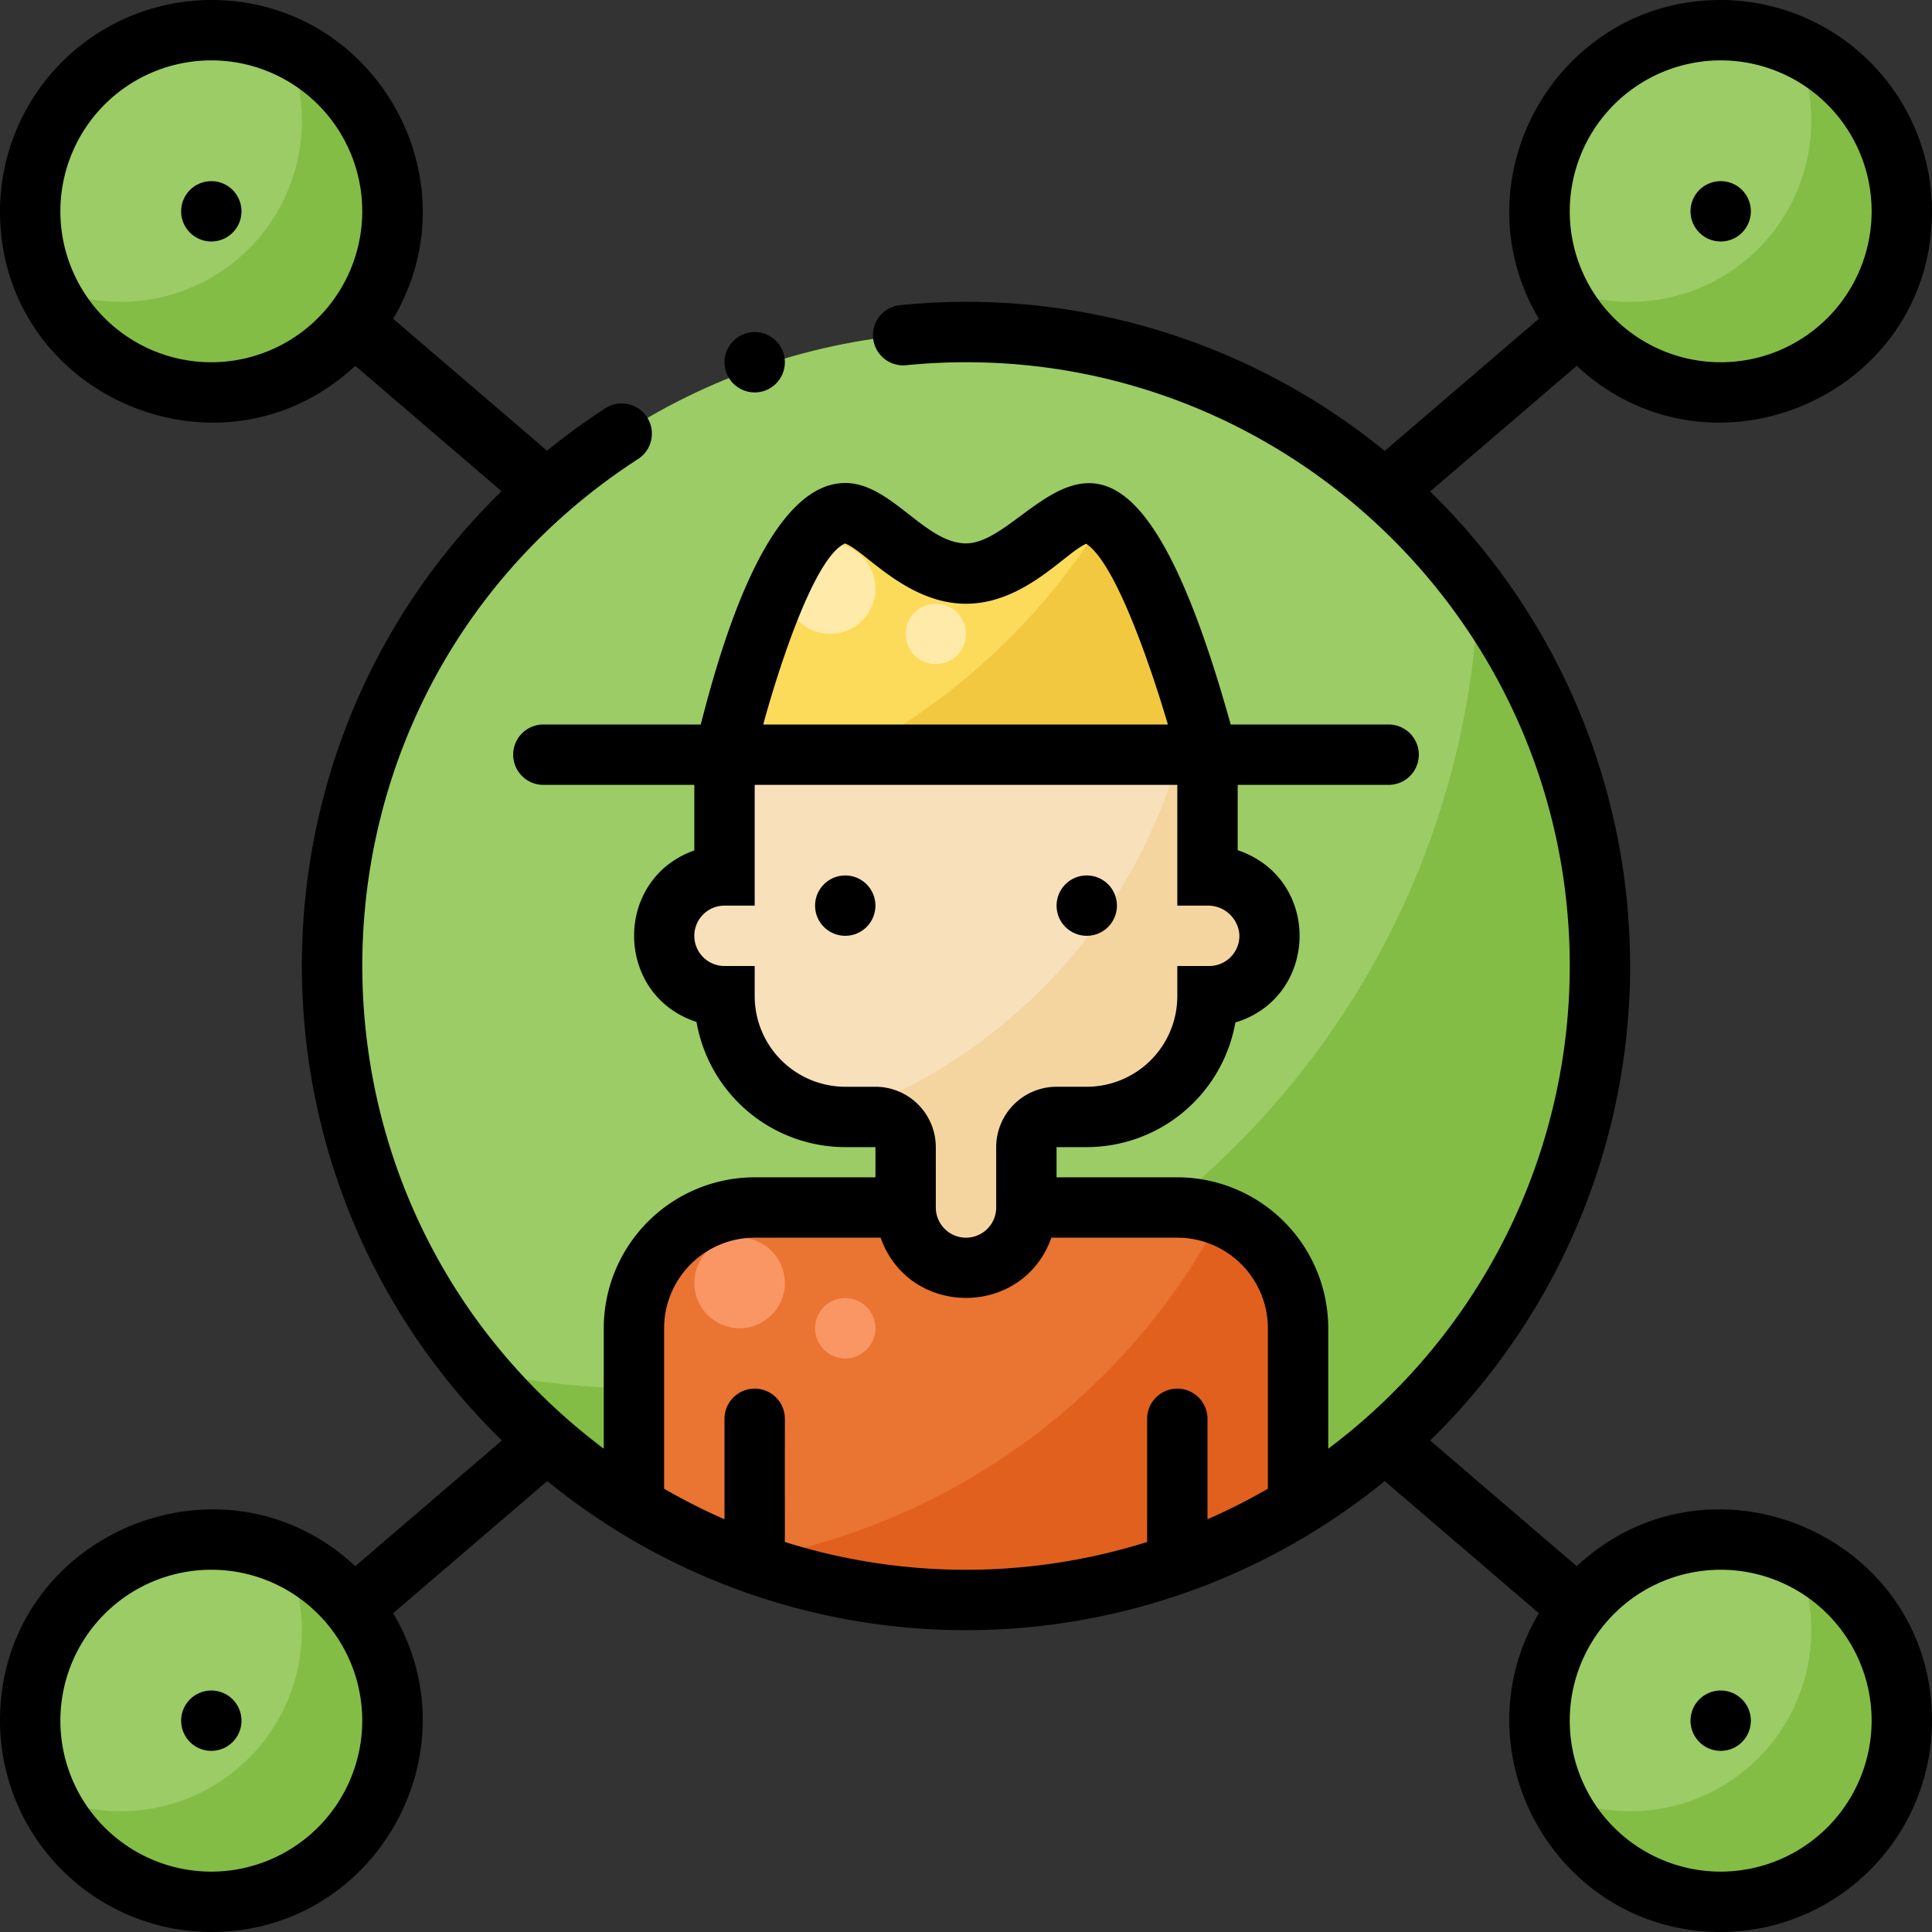<svg height="512" viewBox="0 0 512 512" width="512" xmlns="http://www.w3.org/2000/svg"><rect x="0" y="0" width="512" height="512" fill="#333333" stroke="none"/><g id="Farmer_Community" data-name="Farmer Community"><g id="Filled"><circle cx="256" cy="256" fill="#9ccc65" r="168"/><path d="m391.8 157.093c-4.772 117.284-101.345 210.907-219.8 210.907a220.91 220.91 0 0 1 -45.239-4.666 168 168 0 0 0 265.039-206.241z" fill="#83bd46"/><path d="m272 336v-32a8 8 0 0 1 8-8h8a32 32 0 0 0 32-32h.452a16 16 0 0 0 15.982-16.773c-.406-8.606-7.819-15.227-16.434-15.227v-32h-128v32a16 16 0 0 0 0 32 32 32 0 0 0 32 32h8a8 8 0 0 1 8 8v32z" fill="#f7e0ba"/><path d="m288 136c-8 0-17.864 16-32 16s-24-16-32-16c-17.673 0-32 64-32 64h128s-16-64-32-64z" fill="#fcdb5a"/><path d="m225.633 200h94.367s-13.126-52.5-27.489-62.4a173.809 173.809 0 0 1 -66.878 62.4z" fill="#f2c841"/><path d="m280 296h8a32 32 0 0 0 32-32h.452a16 16 0 0 0 15.982-16.773c-.406-8.606-7.819-15.227-16.434-15.227v-32h-7.416a143.31 143.31 0 0 1 -90.209 95.959q.807.041 1.625.041h8a8 8 0 0 1 8 8v32h32v-32a8 8 0 0 1 8-8z" fill="#f5d59f"/><circle cx="220" cy="156" fill="#ffeaa9" r="12"/><circle cx="248" cy="168" fill="#ffeaa9" r="8"/><path d="m312 320h-40a16 16 0 0 1 -32 0h-40a32 32 0 0 0 -32 32v47.125a168.1 168.1 0 0 0 176 0v-47.125a32 32 0 0 0 -32-32z" fill="#ea7432"/><g fill="#9ccc65"><circle cx="56" cy="56" r="48"/><circle cx="456" cy="56" r="48"/><circle cx="56" cy="456" r="48"/><circle cx="456" cy="456" r="48"/></g><circle cx="196" cy="340" fill="#fa9664" r="12"/><circle cx="224" cy="352" fill="#fa9664" r="8"/><path d="m323.651 322.2a176.183 176.183 0 0 1 -126.125 91.323 168.208 168.208 0 0 0 146.474-14.398v-47.125a32.009 32.009 0 0 0 -20.349-29.8z" fill="#e2601e"/><path d="m75.747 12.253a47.995 47.995 0 0 1 -63.494 63.494 48 48 0 1 0 63.494-63.494z" fill="#83bd46"/><path d="m475.747 12.253a47.995 47.995 0 0 1 -63.494 63.494 48 48 0 1 0 63.494-63.494z" fill="#83bd46"/><path d="m75.747 412.253a47.995 47.995 0 0 1 -63.494 63.494 48 48 0 1 0 63.494-63.494z" fill="#83bd46"/><path d="m475.747 412.253a47.995 47.995 0 0 1 -63.494 63.494 48 48 0 1 0 63.494-63.494z" fill="#83bd46"/></g><g id="Outline"><path d="m417.854 415.053-38.854-33.303a175.681 175.681 0 0 0 0-251.5l38.852-33.3c35.554 33.138 94.148 8.033 94.148-40.95a56.063 56.063 0 0 0 -56-56c-43.412 0-70.161 47.449-48.189 84.482l-40.848 35.018a175.329 175.329 0 0 0 -128.4-38.637 8 8 0 0 0 1.569 15.924c94.274-9.308 175.868 64.887 175.868 159.213a159.855 159.855 0 0 1 -64 127.919v-31.919a40.045 40.045 0 0 0 -40-40h-32v-8h8a40.068 40.068 0 0 0 39.393-33.034c22.227-6.746 22.922-38.123.607-45.659v-17.307h40a8 8 0 0 0 0-16h-41.858c-29.595-106.311-51.421-48-70.142-48-10.87 0-19.888-16-32-16-20.743 0-33.091 43.7-38.286 64h-41.714a8 8 0 0 0 0 16h40v17.371c-21.58 7.651-21.166 38.374.583 45.456a40.067 40.067 0 0 0 39.417 33.173h8v8h-32a40.045 40.045 0 0 0 -40 40v31.919c-88.816-66.822-84.61-201.57 9.109-262.285a8 8 0 1 0 -8.7-13.428 178.489 178.489 0 0 0 -15.434 11.237l-40.786-34.961c21.975-37.039-4.783-84.482-48.189-84.482a56.063 56.063 0 0 0 -56 56c0 48.988 58.6 74.086 94.146 40.947l38.769 33.231c-70.332 68.631-70.803 182.222.085 251.572l-38.852 33.3c-35.548-33.138-94.148-8.035-94.148 40.95a56.063 56.063 0 0 0 56 56c43.412 0 70.161-47.449 48.189-84.482l40.848-35.013a175.568 175.568 0 0 0 221.926 0l40.848 35.013c-21.975 37.039 4.783 84.482 48.189 84.482a56.063 56.063 0 0 0 56-56c0-48.988-58.6-74.086-94.146-40.947zm38.146-399.053a40 40 0 1 1 -40 40 40.045 40.045 0 0 1 40-40zm-400 80a40 40 0 1 1 40-40 40.045 40.045 0 0 1 -40 40zm0 400a40 40 0 1 1 40-40 40.045 40.045 0 0 1 -40 40zm167.929-351.969c5.043 1.677 16.28 15.969 32.071 15.969 15.443 0 26.383-13.594 31.856-15.888 8.575 5.559 18.768 38.059 21.642 47.888h-107.233c2.558-9.468 12.726-43.94 21.664-47.969zm.071 143.969a24.028 24.028 0 0 1 -24-24v-8h-8a8 8 0 0 1 0-16h8v-32h112v32h8a8.326 8.326 0 0 1 8.442 7.6 7.994 7.994 0 0 1 -7.99 8.4h-8.452v8a24.028 24.028 0 0 1 -24 24h-8a16.019 16.019 0 0 0 -16 16v16a8 8 0 0 1 -16 0v-16a16.019 16.019 0 0 0 -16-16zm112 106.522a159.488 159.488 0 0 1 -16 8.1v-26.622a8 8 0 0 0 -16 0c.017 34.408-.031 31.825.032 32.63a160.143 160.143 0 0 1 -96.064 0c.063-.807.016 1.569.032-32.63a8 8 0 0 0 -16 0v26.626a159.488 159.488 0 0 1 -16-8.1v-42.526a24.028 24.028 0 0 1 24-24h33.371c7.542 21.272 37.709 21.291 45.258 0h33.371a24.028 24.028 0 0 1 24 24zm120 101.478a40 40 0 1 1 40-40 40.045 40.045 0 0 1 -40 40z"/><circle cx="56" cy="56" r="8"/><circle cx="456" cy="56" r="8"/><circle cx="56" cy="456" r="8"/><circle cx="456" cy="456" r="8"/><circle cx="288" cy="240" r="8"/><circle cx="224" cy="240" r="8"/><circle cx="200" cy="96" r="8"/></g></g></svg>